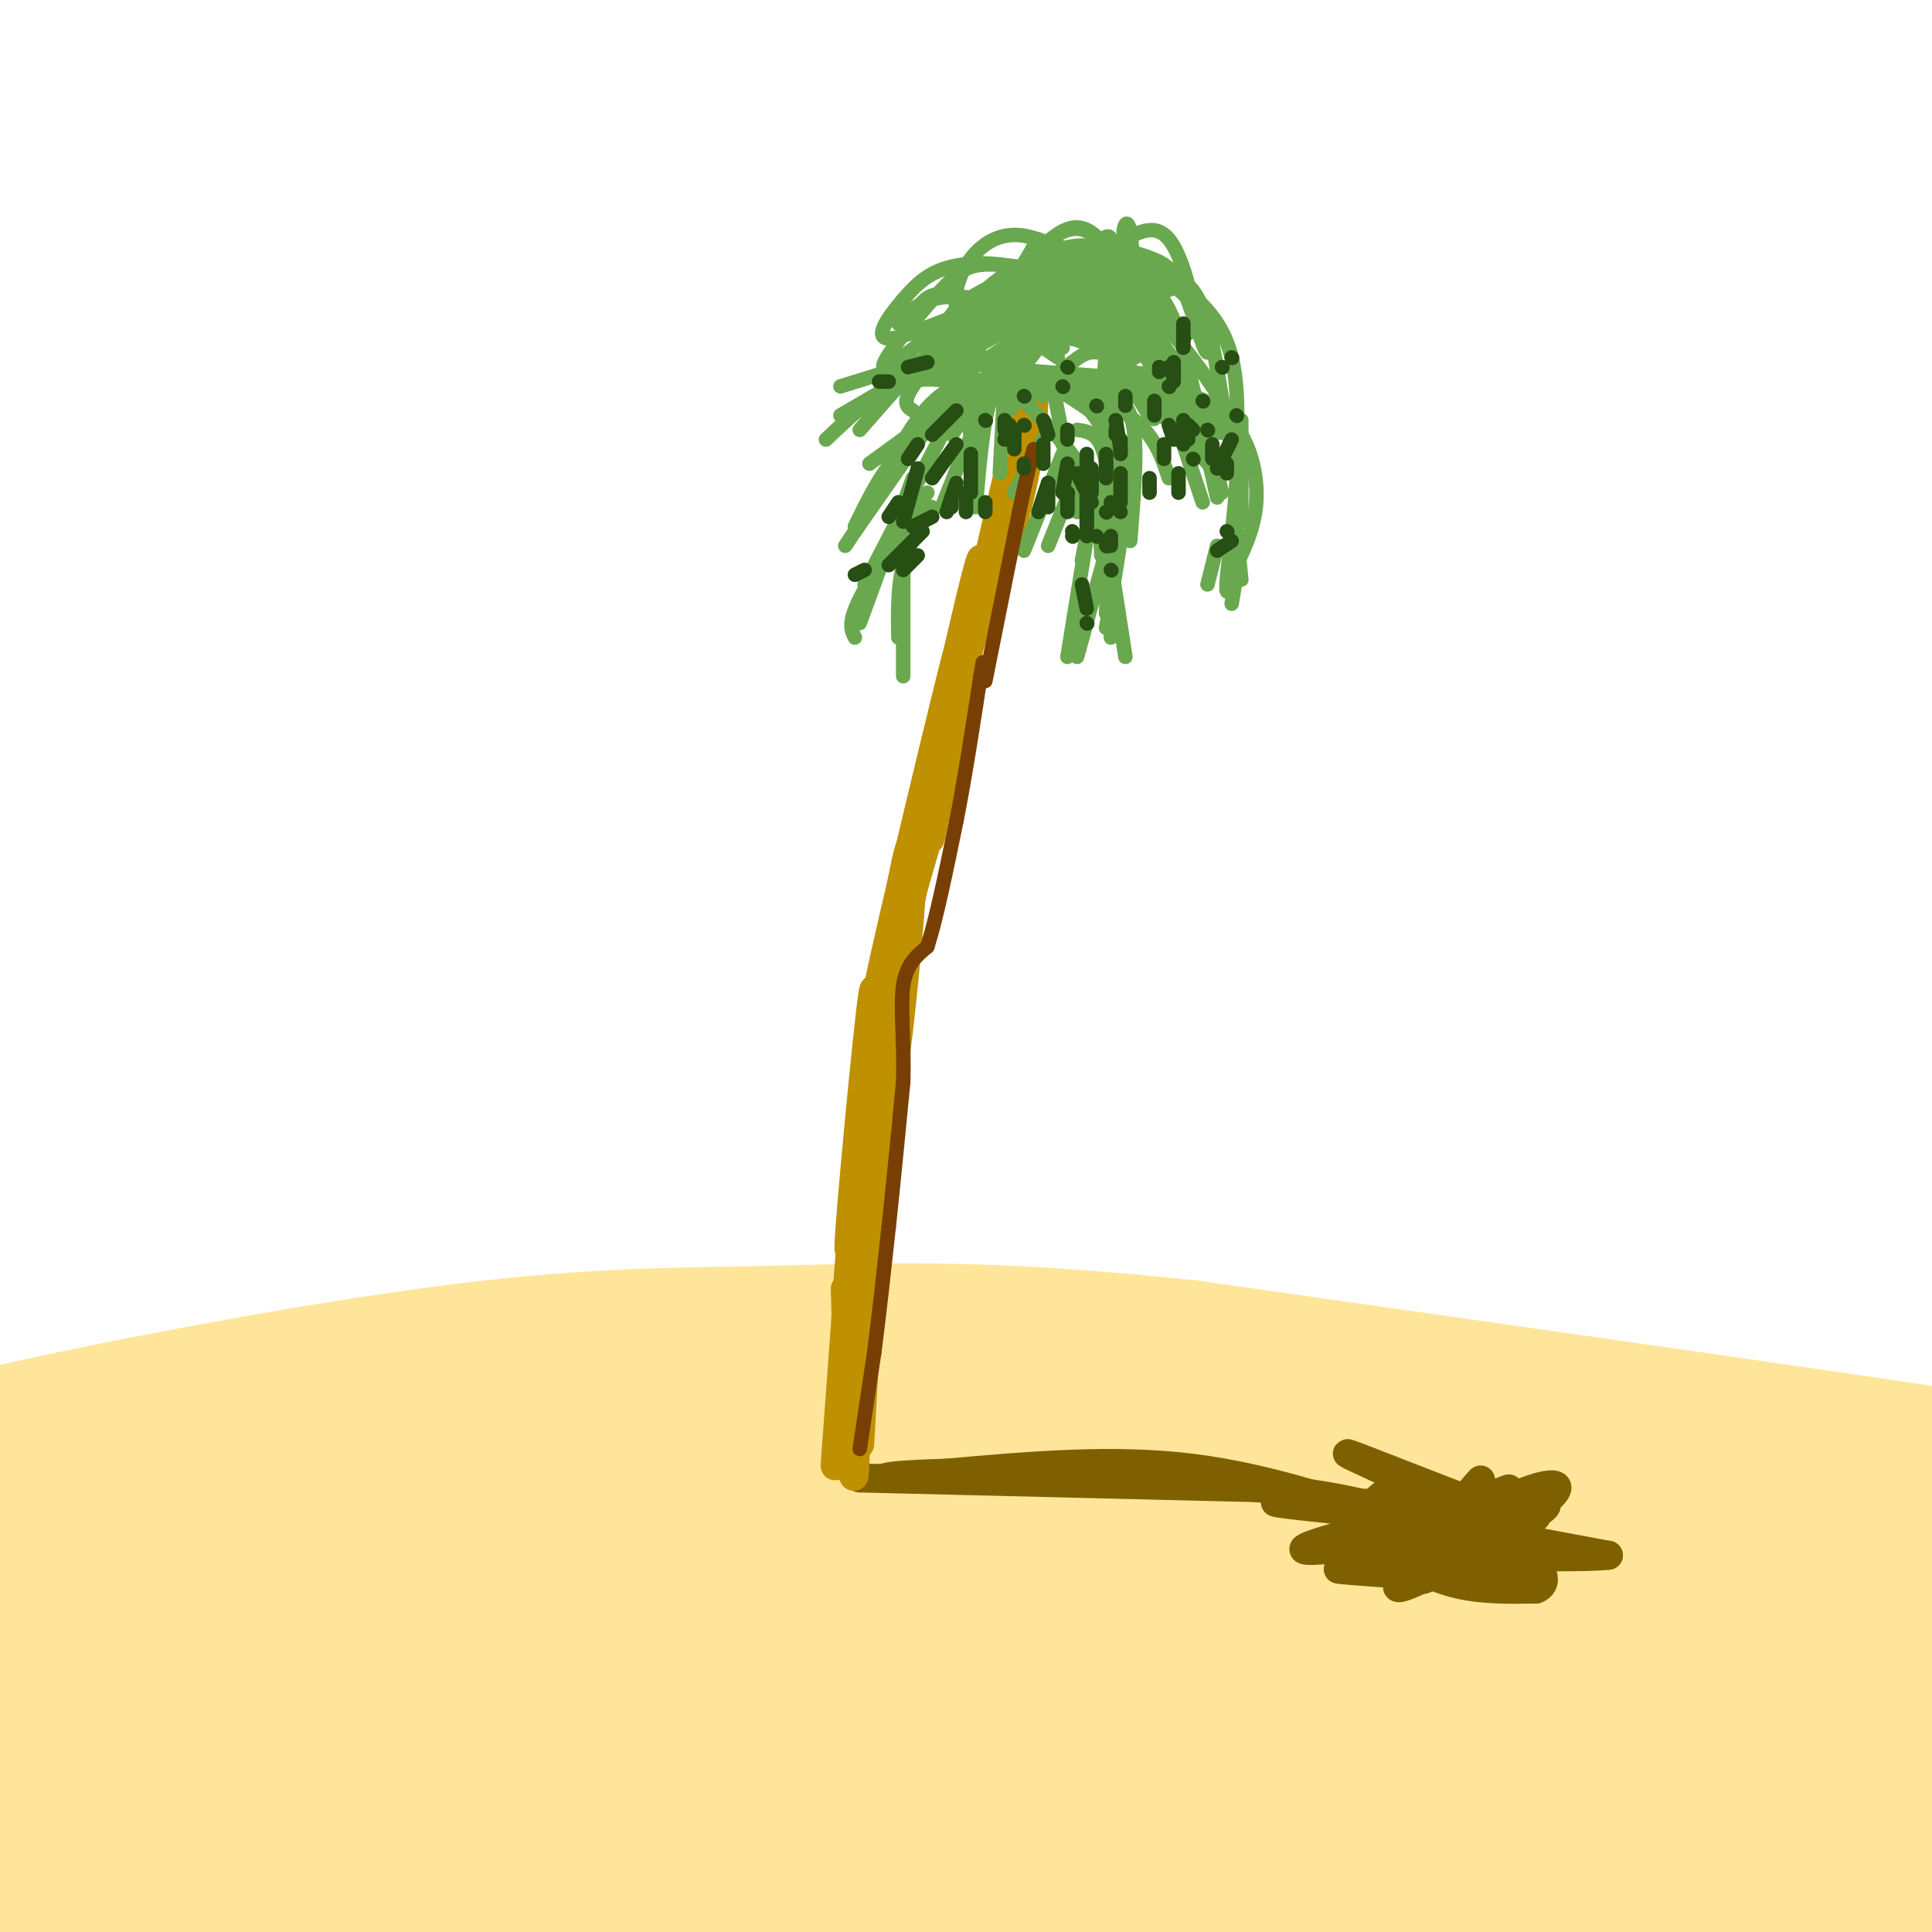 <svg viewBox='0 0 400 400' version='1.1' xmlns='http://www.w3.org/2000/svg' xmlns:xlink='http://www.w3.org/1999/xlink'><g fill='none' stroke='rgb(255,229,153)' stroke-width='28' stroke-linecap='round' stroke-linejoin='round'><path d='M381,301c30.250,3.333 60.500,6.667 38,3c-22.500,-3.667 -97.750,-14.333 -173,-25'/><path d='M246,279c-42.973,-4.557 -63.905,-3.449 -83,-3c-19.095,0.449 -36.353,0.238 -61,3c-24.647,2.762 -56.683,8.498 -79,13c-22.317,4.502 -34.914,7.770 -45,11c-10.086,3.230 -17.661,6.424 -20,9c-2.339,2.576 0.558,4.536 19,2c18.442,-2.536 52.428,-9.566 92,-13c39.572,-3.434 84.731,-3.271 123,-3c38.269,0.271 69.648,0.649 102,4c32.352,3.351 65.676,9.676 99,16'/><path d='M393,318c32.605,5.150 64.617,10.026 54,9c-10.617,-1.026 -63.864,-7.955 -132,-12c-68.136,-4.045 -151.160,-5.208 -192,-5c-40.840,0.208 -39.495,1.787 -63,6c-23.505,4.213 -71.858,11.061 -70,13c1.858,1.939 53.929,-1.030 106,-4'/><path d='M96,325c45.839,-0.907 107.436,-1.173 153,0c45.564,1.173 75.096,3.786 97,6c21.904,2.214 36.182,4.030 83,10c46.818,5.970 126.178,16.095 78,15c-48.178,-1.095 -223.894,-13.410 -326,-15c-102.106,-1.590 -130.602,7.546 -151,13c-20.398,5.454 -32.699,7.227 -45,9'/><path d='M-15,363c32.864,0.607 137.525,-2.375 183,-5c45.475,-2.625 31.765,-4.893 96,4c64.235,8.893 206.414,28.946 237,34c30.586,5.054 -50.420,-4.893 -102,-10c-51.580,-5.107 -73.733,-5.375 -143,-5c-69.267,0.375 -185.648,1.393 -203,3c-17.352,1.607 64.324,3.804 146,6'/><path d='M199,390c85.678,5.120 226.872,14.919 244,14c17.128,-0.919 -89.812,-12.555 -202,-13c-112.188,-0.445 -229.625,10.301 -275,13c-45.375,2.699 -18.687,-2.651 8,-8'/><path d='M-26,396c11.540,-5.969 36.390,-16.891 53,-28c16.610,-11.109 24.981,-22.406 28,-29c3.019,-6.594 0.688,-8.485 -13,2c-13.688,10.485 -38.731,33.348 -45,37c-6.269,3.652 6.238,-11.906 12,-21c5.762,-9.094 4.781,-11.725 3,-13c-1.781,-1.275 -4.361,-1.195 -6,-2c-1.639,-0.805 -2.336,-2.494 -4,2c-1.664,4.494 -4.294,15.171 -2,21c2.294,5.829 9.513,6.808 18,8c8.487,1.192 18.244,2.596 28,4'/><path d='M46,377c27.740,-0.756 83.090,-4.646 110,-7c26.910,-2.354 25.382,-3.171 65,0c39.618,3.171 120.384,10.330 169,13c48.616,2.670 65.083,0.850 71,-1c5.917,-1.850 1.285,-3.729 -1,-6c-2.285,-2.271 -2.224,-4.935 -16,-8c-13.776,-3.065 -41.388,-6.533 -69,-10'/><path d='M375,358c-10.200,-0.711 -1.200,2.511 8,4c9.200,1.489 18.600,1.244 28,1'/></g>
<g fill='none' stroke='rgb(127,96,0)' stroke-width='6' stroke-linecap='round' stroke-linejoin='round'><path d='M178,306c0.000,0.000 82.000,2.000 82,2'/><path d='M260,308c19.600,1.644 27.600,4.756 30,6c2.400,1.244 -0.800,0.622 -4,0'/><path d='M286,314c-7.022,-2.267 -22.578,-7.933 -39,-10c-16.422,-2.067 -33.711,-0.533 -51,1'/><path d='M196,305c-10.667,0.333 -11.833,0.667 -13,1'/><path d='M289,313c0.244,5.511 0.489,11.022 0,9c-0.489,-2.022 -1.711,-11.578 0,-12c1.711,-0.422 6.356,8.289 11,17'/><path d='M300,327c-3.743,-0.742 -18.601,-11.096 -14,-12c4.601,-0.904 28.662,7.641 27,8c-1.662,0.359 -29.046,-7.469 -30,-9c-0.954,-1.531 24.523,3.234 50,8'/><path d='M333,322c-7.984,1.005 -52.944,-0.483 -55,-3c-2.056,-2.517 38.793,-6.062 40,-5c1.207,1.062 -37.226,6.732 -46,7c-8.774,0.268 12.113,-4.866 33,-10'/><path d='M305,311c7.693,-2.604 10.424,-4.115 3,-1c-7.424,3.115 -25.003,10.856 -28,9c-2.997,-1.856 8.586,-13.310 12,-12c3.414,1.310 -1.343,15.382 -1,16c0.343,0.618 5.785,-12.218 7,-13c1.215,-0.782 -1.796,10.491 -3,14c-1.204,3.509 -0.602,-0.745 0,-5'/><path d='M295,319c0.222,-3.614 0.778,-10.151 0,-11c-0.778,-0.849 -2.888,3.988 -2,8c0.888,4.012 4.774,7.199 4,7c-0.774,-0.199 -6.208,-3.784 -2,-4c4.208,-0.216 18.060,2.938 18,4c-0.060,1.062 -14.030,0.031 -28,-1'/><path d='M285,322c5.342,1.111 32.697,4.388 31,5c-1.697,0.612 -32.445,-1.442 -38,-2c-5.555,-0.558 14.083,0.378 23,0c8.917,-0.378 7.112,-2.070 6,-4c-1.112,-1.930 -1.530,-4.096 -12,-6c-10.470,-1.904 -30.991,-3.544 -31,-4c-0.009,-0.456 20.496,0.272 41,1'/><path d='M305,312c9.319,1.061 12.117,3.212 3,0c-9.117,-3.212 -30.147,-11.789 -29,-11c1.147,0.789 24.472,10.943 28,14c3.528,3.057 -12.740,-0.985 -19,-1c-6.260,-0.015 -2.513,3.996 2,7c4.513,3.004 9.792,5.001 13,6c3.208,0.999 4.345,1.000 2,-2c-2.345,-3.000 -8.173,-9.000 -14,-15'/><path d='M291,310c-2.106,-1.199 -0.370,3.302 4,7c4.370,3.698 11.373,6.593 13,6c1.627,-0.593 -2.121,-4.674 -7,-8c-4.879,-3.326 -10.890,-5.897 -13,-5c-2.110,0.897 -0.318,5.262 2,8c2.318,2.738 5.161,3.848 11,4c5.839,0.152 14.672,-0.653 12,-2c-2.672,-1.347 -16.850,-3.237 -23,-3c-6.150,0.237 -4.271,2.602 -1,5c3.271,2.398 7.935,4.828 13,6c5.065,1.172 10.533,1.086 16,1'/><path d='M318,329c2.677,-0.960 1.369,-3.860 0,-5c-1.369,-1.140 -2.799,-0.522 -6,-1c-3.201,-0.478 -8.172,-2.054 -14,0c-5.828,2.054 -12.511,7.736 -6,5c6.511,-2.736 26.218,-13.891 28,-16c1.782,-2.109 -14.360,4.828 -21,8c-6.640,3.172 -3.779,2.579 -4,4c-0.221,1.421 -3.523,4.855 2,2c5.523,-2.855 19.872,-11.999 24,-16c4.128,-4.001 -1.963,-2.857 -8,0c-6.037,2.857 -12.018,7.429 -18,12'/><path d='M295,322c-0.044,-1.867 8.844,-12.533 11,-15c2.156,-2.467 -2.422,3.267 -7,9'/></g>
<g fill='none' stroke='rgb(191,144,0)' stroke-width='6' stroke-linecap='round' stroke-linejoin='round'><path d='M174,298c1.244,-17.356 2.489,-34.711 3,-31c0.511,3.711 0.289,28.489 0,36c-0.289,7.511 -0.644,-2.244 -1,-12'/><path d='M176,291c-0.440,-9.143 -1.042,-26.000 -1,-24c0.042,2.000 0.726,22.857 1,30c0.274,7.143 0.137,0.571 0,-6'/><path d='M176,291c0.329,-10.408 1.150,-33.429 2,-37c0.850,-3.571 1.729,12.308 1,25c-0.729,12.692 -3.065,22.198 -4,21c-0.935,-1.198 -0.467,-13.099 0,-25'/><path d='M175,275c0.429,-9.750 1.500,-21.625 1,-14c-0.500,7.625 -2.571,34.750 -3,41c-0.429,6.250 0.786,-8.375 2,-23'/><path d='M175,279c1.333,-12.500 3.667,-32.250 6,-52'/><path d='M181,227c-0.022,3.311 -3.078,37.589 -3,32c0.078,-5.589 3.290,-51.043 3,-54c-0.290,-2.957 -4.083,36.584 -5,49c-0.917,12.416 1.041,-2.292 3,-17'/><path d='M179,237c1.513,-10.926 3.795,-29.740 6,-44c2.205,-14.260 4.333,-23.967 4,-14c-0.333,9.967 -3.128,39.606 -5,48c-1.872,8.394 -2.821,-4.459 -1,-18c1.821,-13.541 6.410,-27.771 11,-42'/><path d='M194,167c-2.274,7.476 -13.458,47.167 -13,42c0.458,-5.167 12.560,-55.190 16,-69c3.440,-13.810 -1.780,8.595 -7,31'/><path d='M190,171c-2.879,12.990 -6.576,29.967 -3,14c3.576,-15.967 14.424,-64.876 16,-69c1.576,-4.124 -6.121,36.536 -9,51c-2.879,14.464 -0.939,2.732 1,-9'/><path d='M195,158c3.000,-13.833 10.000,-43.917 17,-74'/><path d='M212,84c3.089,-9.511 2.311,3.711 0,15c-2.311,11.289 -6.156,20.644 -10,30'/><path d='M202,129c-5.067,18.978 -12.733,51.422 -17,76c-4.267,24.578 -5.133,41.289 -6,58'/><path d='M179,263c-1.167,15.000 -1.083,23.500 -1,32'/><path d='M178,299c0.000,0.000 4.000,-73.000 4,-73'/><path d='M182,226c1.333,-16.167 2.667,-20.083 4,-24'/></g>
<g fill='none' stroke='rgb(106,168,79)' stroke-width='3' stroke-linecap='round' stroke-linejoin='round'><path d='M213,83c-3.397,-2.121 -6.794,-4.242 -10,-2c-3.206,2.242 -6.220,8.848 -6,9c0.220,0.152 3.675,-6.152 8,-9c4.325,-2.848 9.522,-2.242 11,-2c1.478,0.242 -0.761,0.121 -3,0'/><path d='M213,79c-3.622,-0.444 -11.178,-1.556 -17,2c-5.822,3.556 -9.911,11.778 -14,20'/><path d='M216,82c-3.250,-1.917 -6.500,-3.833 -10,0c-3.500,3.833 -7.250,13.417 -11,23'/><path d='M211,78c-2.250,0.250 -4.500,0.500 -6,5c-1.500,4.500 -2.250,13.250 -3,22'/><path d='M218,80c0.000,0.000 5.000,26.000 5,26'/><path d='M212,83c5.167,5.333 10.333,10.667 13,16c2.667,5.333 2.833,10.667 3,16'/><path d='M221,80c3.667,3.667 7.333,7.333 9,13c1.667,5.667 1.333,13.333 1,21'/><path d='M221,79c5.750,2.833 11.500,5.667 15,9c3.500,3.333 4.750,7.167 6,11'/><path d='M215,80c8.667,-0.917 17.333,-1.833 23,0c5.667,1.833 8.333,6.417 11,11'/><path d='M225,79c7.583,0.083 15.167,0.167 20,2c4.833,1.833 6.917,5.417 9,9'/><path d='M224,78c4.750,1.417 9.500,2.833 14,6c4.500,3.167 8.750,8.083 13,13'/><path d='M240,82c2.500,0.250 5.000,0.500 7,4c2.000,3.500 3.500,10.250 5,17'/><path d='M249,86c0.000,0.000 4.000,16.000 4,16'/><path d='M244,89c0.000,0.000 5.000,15.000 5,15'/><path d='M257,87c0.000,0.000 0.000,21.000 0,21'/><path d='M256,110c0.000,0.000 1.000,10.000 1,10'/><path d='M257,113c0.000,0.000 -2.000,12.000 -2,12'/><path d='M252,113c0.000,0.000 -2.000,8.000 -2,8'/><path d='M256,118c-1.200,3.511 -2.400,7.022 -2,2c0.400,-5.022 2.400,-18.578 2,-25c-0.400,-6.422 -3.200,-5.711 -6,-5'/><path d='M255,119c2.220,-4.452 4.440,-8.905 5,-14c0.560,-5.095 -0.542,-10.833 -3,-15c-2.458,-4.167 -6.274,-6.762 -10,-8c-3.726,-1.238 -7.363,-1.119 -11,-1'/><path d='M234,96c0.000,0.000 0.100,0.100 0.1,0.1'/><path d='M234,112c0.600,-7.511 1.200,-15.022 1,-20c-0.200,-4.978 -1.200,-7.422 -3,-9c-1.800,-1.578 -4.400,-2.289 -7,-3'/><path d='M229,130c2.156,-12.311 4.311,-24.622 4,-32c-0.311,-7.378 -3.089,-9.822 -6,-12c-2.911,-2.178 -5.956,-4.089 -9,-6'/><path d='M229,127c0.500,-12.333 1.000,-24.667 0,-31c-1.000,-6.333 -3.500,-6.667 -6,-7'/><path d='M230,132c-0.167,-7.667 -0.333,-15.333 -2,-22c-1.667,-6.667 -4.833,-12.333 -8,-18'/><path d='M233,136c0.000,0.000 -4.000,-26.000 -4,-26'/><path d='M223,136c0.000,0.000 8.000,-29.000 8,-29'/><path d='M221,136c0.000,0.000 6.000,-37.000 6,-37'/><path d='M224,116c0.000,0.000 3.000,-15.000 3,-15'/><path d='M212,114c0.000,0.000 8.000,-20.000 8,-20'/><path d='M210,102c0.000,0.000 7.000,-13.000 7,-13'/><path d='M217,113c0.000,0.000 4.000,-10.000 4,-10'/><path d='M187,140c0.000,0.000 0.000,-26.000 0,-26'/><path d='M186,132c-0.083,-5.250 -0.167,-10.500 1,-15c1.167,-4.500 3.583,-8.250 6,-12'/><path d='M177,132c-0.750,-1.500 -1.500,-3.000 1,-8c2.500,-5.000 8.250,-13.500 14,-22'/><path d='M178,129c0.000,0.000 11.000,-30.000 11,-30'/><path d='M179,121c0.000,0.000 16.000,-31.000 16,-31'/><path d='M175,113c0.000,0.000 18.000,-27.000 18,-27'/><path d='M177,110c0.000,0.000 14.000,-20.000 14,-20'/><path d='M177,109c2.833,-5.833 5.667,-11.667 10,-16c4.333,-4.333 10.167,-7.167 16,-10'/><path d='M180,96c0.000,0.000 22.000,-16.000 22,-16'/><path d='M171,91c4.750,-4.500 9.500,-9.000 14,-11c4.500,-2.000 8.750,-1.500 13,-1'/><path d='M174,86c0.000,0.000 24.000,-14.000 24,-14'/><path d='M174,80c0.000,0.000 29.000,-9.000 29,-9'/><path d='M178,89c6.833,-7.833 13.667,-15.667 18,-19c4.333,-3.333 6.167,-2.167 8,-1'/><path d='M189,85c-1.161,-0.726 -2.321,-1.452 0,-5c2.321,-3.548 8.125,-9.917 13,-13c4.875,-3.083 8.821,-2.881 12,-2c3.179,0.881 5.589,2.440 8,4'/><path d='M188,69c1.417,-4.417 2.833,-8.833 8,-8c5.167,0.833 14.083,6.917 23,13'/><path d='M186,67c1.822,-2.022 3.644,-4.044 7,-5c3.356,-0.956 8.244,-0.844 13,1c4.756,1.844 9.378,5.422 14,9'/><path d='M200,76c6.667,-2.750 13.333,-5.500 18,-6c4.667,-0.500 7.333,1.250 10,3'/><path d='M202,96c-1.125,-4.286 -2.250,-8.571 1,-14c3.250,-5.429 10.875,-12.000 16,-15c5.125,-3.000 7.750,-2.429 10,-1c2.250,1.429 4.125,3.714 6,6'/><path d='M208,82c3.503,-5.398 7.005,-10.795 10,-13c2.995,-2.205 5.482,-1.216 8,0c2.518,1.216 5.067,2.659 5,8c-0.067,5.341 -2.750,14.580 -3,11c-0.250,-3.580 1.933,-19.980 1,-28c-0.933,-8.020 -4.982,-7.659 -10,-5c-5.018,2.659 -11.005,7.617 -15,12c-3.995,4.383 -5.997,8.192 -8,12'/><path d='M196,79c3.537,-1.108 16.381,-9.878 23,-15c6.619,-5.122 7.013,-6.594 11,-1c3.987,5.594 11.566,18.255 14,20c2.434,1.745 -0.279,-7.428 -4,-13c-3.721,-5.572 -8.451,-7.545 -12,-9c-3.549,-1.455 -5.917,-2.392 -10,1c-4.083,3.392 -9.881,11.112 -10,12c-0.119,0.888 5.440,-5.056 11,-11'/><path d='M219,63c5.556,-2.543 13.947,-3.400 10,-3c-3.947,0.400 -20.233,2.056 -29,6c-8.767,3.944 -10.014,10.177 -3,8c7.014,-2.177 22.290,-12.765 27,-17c4.710,-4.235 -1.145,-2.118 -7,0'/><path d='M217,57c-6.257,3.121 -18.398,10.923 -24,16c-5.602,5.077 -4.665,7.428 2,3c6.665,-4.428 19.058,-15.634 26,-19c6.942,-3.366 8.433,1.109 10,3c1.567,1.891 3.209,1.196 6,7c2.791,5.804 6.731,18.105 7,18c0.269,-0.105 -3.134,-12.616 -7,-19c-3.866,-6.384 -8.195,-6.642 -13,-7c-4.805,-0.358 -10.087,-0.817 -15,2c-4.913,2.817 -9.456,8.908 -14,15'/><path d='M195,76c-0.909,0.245 3.820,-6.643 10,-10c6.180,-3.357 13.812,-3.181 20,2c6.188,5.181 10.932,15.369 13,18c2.068,2.631 1.462,-2.295 -5,-5c-6.462,-2.705 -18.778,-3.190 -16,-3c2.778,0.190 20.651,1.054 23,1c2.349,-0.054 -10.825,-1.027 -24,-2'/><path d='M216,77c-7.494,-0.621 -14.229,-1.173 -8,0c6.229,1.173 25.423,4.070 30,1c4.577,-3.070 -5.464,-12.108 -13,-17c-7.536,-4.892 -12.569,-5.640 -16,-6c-3.431,-0.360 -5.260,-0.334 -7,0c-1.740,0.334 -3.392,0.974 -8,6c-4.608,5.026 -12.174,14.436 -11,15c1.174,0.564 11.087,-7.718 21,-16'/><path d='M204,60c4.922,-3.967 6.726,-5.884 12,-3c5.274,2.884 14.017,10.571 15,11c0.983,0.429 -5.792,-6.399 -13,-10c-7.208,-3.601 -14.847,-3.973 -20,-3c-5.153,0.973 -7.820,3.293 -11,7c-3.180,3.707 -6.871,8.803 -2,8c4.871,-0.803 18.306,-7.504 27,-9c8.694,-1.496 12.648,2.213 16,6c3.352,3.787 6.100,7.654 7,7c0.900,-0.654 -0.050,-5.827 -1,-11'/><path d='M234,63c-2.482,-3.840 -8.189,-7.939 -16,-5c-7.811,2.939 -17.728,12.918 -15,17c2.728,4.082 18.100,2.268 29,5c10.900,2.732 17.330,10.011 16,9c-1.330,-1.011 -10.418,-10.312 -16,-14c-5.582,-3.688 -7.657,-1.762 -10,0c-2.343,1.762 -4.955,3.361 -5,4c-0.045,0.639 2.478,0.320 5,0'/><path d='M222,79c4.525,-0.799 13.337,-2.795 19,-1c5.663,1.795 8.177,7.381 7,5c-1.177,-2.381 -6.044,-12.731 -14,-17c-7.956,-4.269 -19.002,-2.459 -21,-3c-1.998,-0.541 5.052,-3.434 9,-6c3.948,-2.566 4.794,-4.806 10,0c5.206,4.806 14.773,16.659 19,23c4.227,6.341 3.113,7.171 2,8'/><path d='M253,88c-0.590,1.644 -3.066,1.756 -5,-4c-1.934,-5.756 -3.326,-17.378 -8,-23c-4.674,-5.622 -12.630,-5.245 -12,-5c0.630,0.245 9.844,0.358 14,1c4.156,0.642 3.252,1.813 5,4c1.748,2.187 6.149,5.390 8,13c1.851,7.610 1.152,19.626 0,18c-1.152,-1.626 -2.758,-16.893 -5,-25c-2.242,-8.107 -5.121,-9.053 -8,-10'/><path d='M242,57c-5.035,-3.430 -13.622,-7.003 -20,-6c-6.378,1.003 -10.546,6.584 -10,7c0.546,0.416 5.804,-4.333 11,-6c5.196,-1.667 10.328,-0.253 14,1c3.672,1.253 5.884,2.343 8,7c2.116,4.657 4.136,12.880 5,13c0.864,0.120 0.572,-7.865 -6,-13c-6.572,-5.135 -19.423,-7.421 -25,-9c-5.577,-1.579 -3.879,-2.451 -5,0c-1.121,2.451 -5.060,8.226 -9,14'/><path d='M205,65c-2.362,3.705 -3.766,5.969 1,3c4.766,-2.969 15.701,-11.171 23,-16c7.299,-4.829 10.962,-6.284 14,-1c3.038,5.284 5.449,17.308 3,18c-2.449,0.692 -9.760,-9.949 -15,-16c-5.240,-6.051 -8.411,-7.514 -14,-3c-5.589,4.514 -13.597,15.004 -14,16c-0.403,0.996 6.798,-7.502 14,-16'/><path d='M217,50c3.949,-3.411 6.822,-3.938 10,-1c3.178,2.938 6.661,9.342 4,9c-2.661,-0.342 -11.467,-7.431 -18,-9c-6.533,-1.569 -10.793,2.381 -13,6c-2.207,3.619 -2.363,6.908 -2,9c0.363,2.092 1.244,2.986 7,0c5.756,-2.986 16.388,-9.852 21,-13c4.612,-3.148 3.203,-2.578 5,1c1.797,3.578 6.799,10.165 7,11c0.201,0.835 -4.400,-4.083 -9,-9'/><path d='M229,54c-7.048,-0.437 -20.168,2.971 -27,7c-6.832,4.029 -7.375,8.681 -4,7c3.375,-1.681 10.669,-9.694 15,-13c4.331,-3.306 5.701,-1.904 8,-2c2.299,-0.096 5.528,-1.689 8,2c2.472,3.689 4.188,12.659 5,11c0.812,-1.659 0.718,-13.947 0,-18c-0.718,-4.053 -2.062,0.128 -1,3c1.062,2.872 4.531,4.436 8,6'/><path d='M241,57c1.857,1.560 2.500,2.458 1,3c-1.500,0.542 -5.143,0.726 -7,2c-1.857,1.274 -1.929,3.637 -2,6'/><path d='M208,79c0.000,0.000 -1.000,19.000 -1,19'/><path d='M212,81c0.000,0.000 -3.000,4.000 -3,4'/></g>
<g fill='none' stroke='rgb(120,63,4)' stroke-width='3' stroke-linecap='round' stroke-linejoin='round'><path d='M178,300c0.000,0.000 3.000,-20.000 3,-20'/><path d='M181,280c1.000,-7.667 2.000,-16.833 3,-26'/><path d='M184,254c1.000,-9.333 2.000,-19.667 3,-30'/><path d='M187,224c0.244,-8.756 -0.644,-15.644 0,-20c0.644,-4.356 2.822,-6.178 5,-8'/><path d='M192,196c1.833,-5.667 3.917,-15.833 6,-26'/><path d='M198,170c1.833,-9.333 3.417,-19.667 5,-30'/><path d='M203,140c0.833,-5.000 0.417,-2.500 0,0'/><path d='M204,141c0.000,0.000 7.000,-35.000 7,-35'/><path d='M211,106c1.667,-8.000 2.333,-10.500 3,-13'/></g>
<g fill='none' stroke='rgb(39,78,19)' stroke-width='3' stroke-linecap='round' stroke-linejoin='round'><path d='M225,111c0.000,0.000 0.000,-1.000 0,-1'/><path d='M225,109c0.000,0.000 0.000,-15.000 0,-15'/><path d='M226,102c0.000,0.000 0.000,-5.000 0,-5'/><path d='M232,93c0.000,0.000 -1.000,-6.000 -1,-6'/><path d='M231,90c0.000,0.000 0.000,-1.000 0,-1'/><path d='M232,106c0.000,0.000 -2.000,-2.000 -2,-2'/><path d='M229,113c0.000,0.000 0.100,0.100 0.1,0.1'/><path d='M225,129c0.000,0.000 0.100,0.100 0.1,0.1'/><path d='M225,126c0.000,0.000 -1.000,-5.000 -1,-5'/><path d='M229,106c0.000,0.000 0.100,0.100 0.1,0.1'/><path d='M226,104c0.000,0.000 -3.000,-6.000 -3,-6'/><path d='M222,110c0.000,0.000 0.100,0.100 0.1,0.1'/><path d='M227,111c0.000,0.000 0.100,0.100 0.1,0.1'/><path d='M221,91c0.000,0.000 0.000,-2.000 0,-2'/><path d='M227,84c0.000,0.000 0.100,0.100 0.1,0.1'/><path d='M222,111c0.000,0.000 0.100,0.100 0.1,0.1'/><path d='M221,102c0.000,0.000 0.100,0.100 0.1,0.1'/><path d='M204,106c0.000,0.000 0.000,-2.000 0,-2'/><path d='M201,102c0.000,0.000 0.000,-8.000 0,-8'/><path d='M197,105c0.000,0.000 0.000,-2.000 0,-2'/><path d='M196,106c0.000,0.000 2.000,-6.000 2,-6'/><path d='M189,109c0.000,0.000 4.000,-2.000 4,-2'/><path d='M184,117c0.000,0.000 7.000,-7.000 7,-7'/><path d='M187,118c0.000,0.000 3.000,-3.000 3,-3'/><path d='M177,119c0.000,0.000 2.000,-1.000 2,-1'/><path d='M187,108c0.000,0.000 3.000,-11.000 3,-11'/><path d='M193,90c0.000,0.000 1.000,-1.000 1,-1'/><path d='M188,95c0.000,0.000 2.000,-3.000 2,-3'/><path d='M184,107c0.000,0.000 2.000,-3.000 2,-3'/><path d='M182,79c0.000,0.000 2.000,0.000 2,0'/><path d='M188,76c0.000,0.000 4.000,-1.000 4,-1'/><path d='M196,87c0.000,0.000 2.000,-2.000 2,-2'/><path d='M193,99c0.000,0.000 5.000,-7.000 5,-7'/><path d='M194,89c0.000,0.000 2.000,-2.000 2,-2'/><path d='M247,95c0.000,0.000 0.100,0.100 0.1,0.1'/><path d='M241,95c0.000,0.000 0.000,-3.000 0,-3'/><path d='M254,98c0.000,0.000 0.000,-2.000 0,-2'/><path d='M254,110c0.000,0.000 0.100,0.100 0.1,0.1'/><path d='M252,114c0.000,0.000 3.000,-2.000 3,-2'/><path d='M252,97c0.000,0.000 3.000,-6.000 3,-6'/><path d='M251,95c0.000,0.000 0.000,-3.000 0,-3'/><path d='M242,80c0.000,0.000 0.100,0.100 0.1,0.1'/><path d='M240,77c0.000,0.000 0.000,-1.000 0,-1'/><path d='M239,86c0.000,0.000 0.000,-3.000 0,-3'/><path d='M245,92c0.000,0.000 -1.000,-3.000 -1,-3'/><path d='M247,89c0.000,0.000 -1.000,-1.000 -1,-1'/><path d='M256,86c0.000,0.000 0.100,0.100 0.1,0.1'/><path d='M255,74c0.000,0.000 0.100,0.100 0.1,0.1'/><path d='M245,72c0.000,0.000 0.000,-5.000 0,-5'/><path d='M243,79c0.000,0.000 0.000,-4.000 0,-4'/><path d='M249,83c0.000,0.000 0.100,0.100 0.1,0.1'/><path d='M244,102c0.000,0.000 0.000,-4.000 0,-4'/><path d='M250,89c0.000,0.000 0.100,0.100 0.1,0.1'/><path d='M253,76c0.000,0.000 0.100,0.100 0.1,0.1'/><path d='M245,70c0.000,0.000 0.100,0.100 0.1,0.1'/><path d='M243,78c0.000,0.000 -1.000,-2.000 -1,-2'/><path d='M246,91c0.000,0.000 -1.000,-2.000 -1,-2'/><path d='M246,90c0.000,0.000 -1.000,-3.000 -1,-3'/><path d='M243,91c0.000,0.000 -1.000,-3.000 -1,-3'/><path d='M238,102c0.000,0.000 0.000,-3.000 0,-3'/><path d='M229,97c0.000,0.000 0.000,-3.000 0,-3'/><path d='M230,113c0.000,0.000 0.000,-2.000 0,-2'/><path d='M232,104c0.000,0.000 0.000,-6.000 0,-6'/><path d='M233,84c0.000,0.000 0.000,-2.000 0,-2'/><path d='M232,94c0.000,0.000 0.000,-3.000 0,-3'/><path d='M229,99c0.000,0.000 0.000,-3.000 0,-3'/><path d='M230,118c0.000,0.000 0.100,0.100 0.1,0.1'/><path d='M225,109c0.000,0.000 0.000,-6.000 0,-6'/><path d='M220,80c0.000,0.000 0.100,0.100 0.1,0.1'/><path d='M221,76c0.000,0.000 0.100,0.100 0.1,0.1'/><path d='M217,90c0.000,0.000 -1.000,-3.000 -1,-3'/><path d='M212,82c0.000,0.000 0.100,0.100 0.1,0.1'/><path d='M216,96c0.000,0.000 0.000,-4.000 0,-4'/><path d='M210,93c0.000,0.000 0.000,-4.000 0,-4'/><path d='M208,89c0.000,0.000 0.000,-2.000 0,-2'/><path d='M212,88c0.000,0.000 0.100,0.100 0.1,0.1'/><path d='M204,87c0.000,0.000 0.100,0.100 0.1,0.1'/><path d='M200,106c0.000,0.000 0.000,-4.000 0,-4'/><path d='M208,91c0.000,0.000 1.000,-3.000 1,-3'/><path d='M212,97c0.000,0.000 0.000,-1.000 0,-1'/><path d='M220,102c0.000,0.000 1.000,-6.000 1,-6'/><path d='M217,105c0.000,0.000 0.000,-5.000 0,-5'/><path d='M221,106c0.000,0.000 0.000,-3.000 0,-3'/><path d='M215,106c0.000,0.000 2.000,-6.000 2,-6'/></g>
</svg>